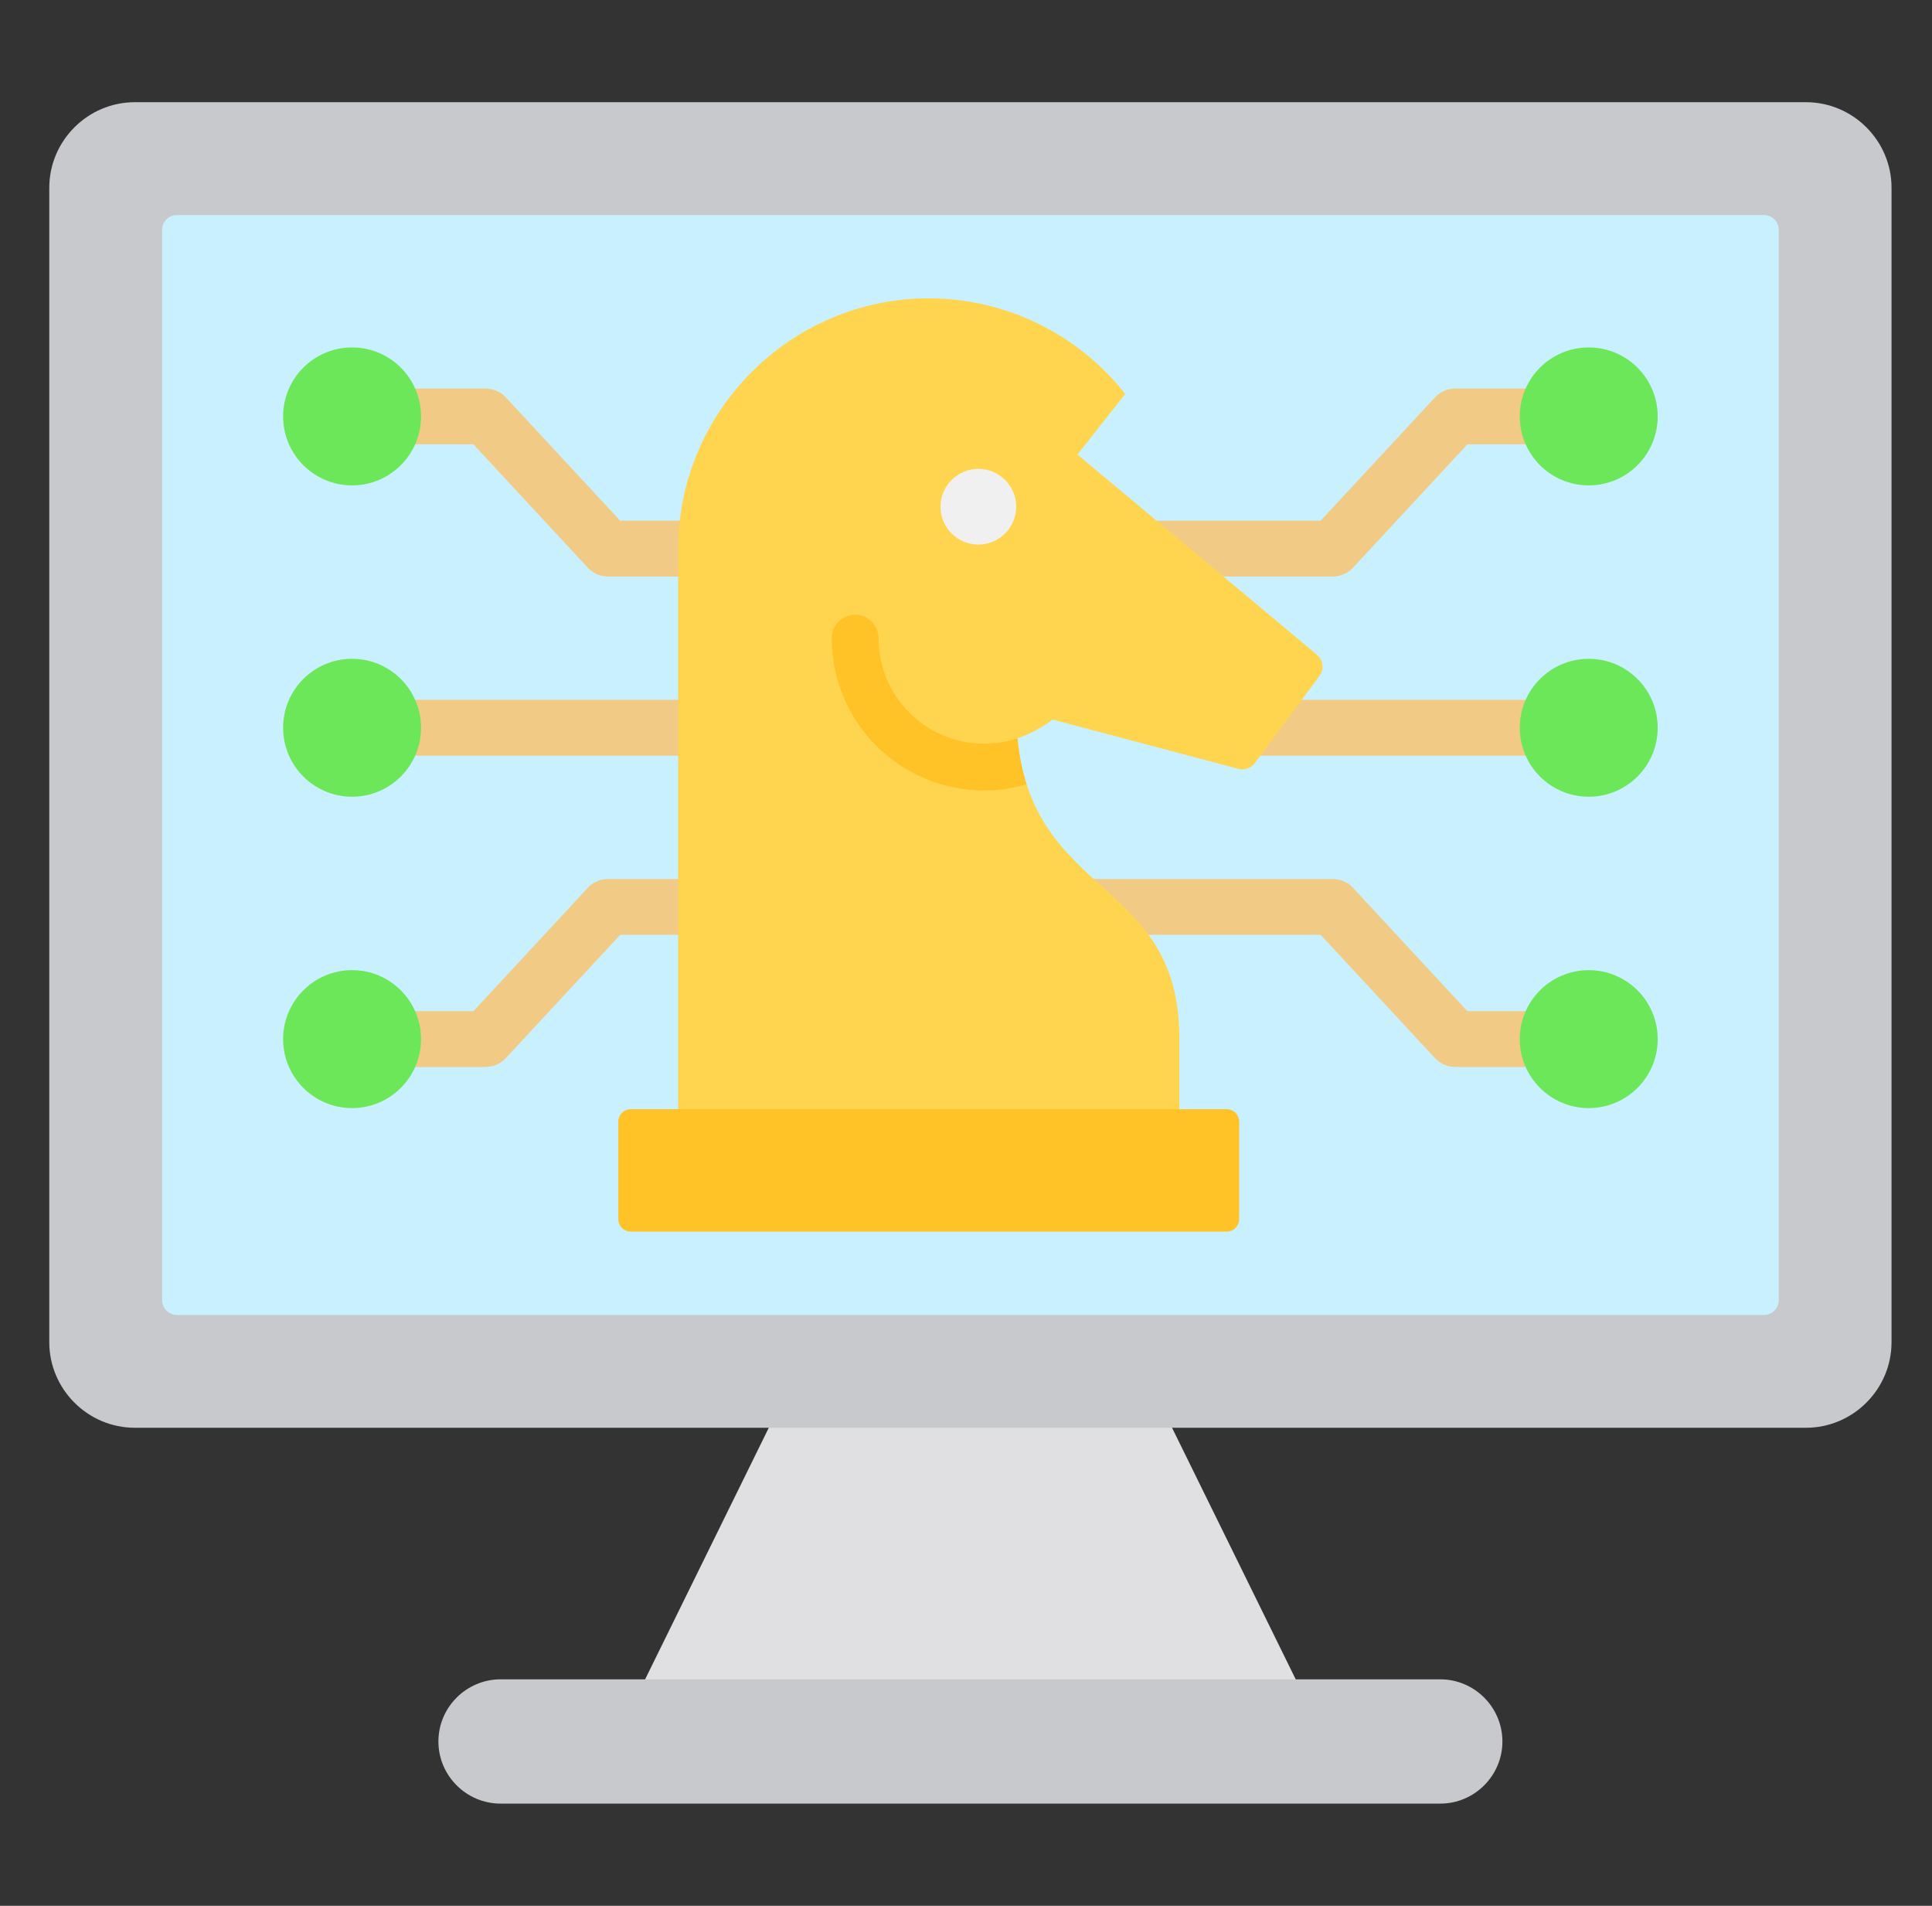 <svg width="73" height="72" viewBox="0 0 73 72" fill="none" xmlns="http://www.w3.org/2000/svg">
<rect x="0" y="0" width="73" height="72" fill="#333333" stroke="none"/>
<path fill-rule="evenodd" clip-rule="evenodd" d="M49.934 65.428L23.654 64.911L30.168 51.663L42.903 51.128L49.934 65.428Z" fill="#E0DFE1"/>
<path fill-rule="evenodd" clip-rule="evenodd" d="M18.913 63.444H54.421C55.712 63.444 56.768 64.5 56.768 65.791V65.792C56.768 67.083 55.712 68.139 54.421 68.139H18.913C17.622 68.139 16.565 67.083 16.565 65.792V65.791C16.565 64.5 17.622 63.444 18.913 63.444Z" fill="#C8C9CD"/>
<path fill-rule="evenodd" clip-rule="evenodd" d="M5.096 3.861H68.237C70.016 3.861 71.471 5.316 71.471 7.095V50.706C71.471 52.485 70.016 53.94 68.237 53.94H5.096C3.317 53.94 1.862 52.485 1.862 50.706V7.095C1.862 5.316 3.317 3.861 5.096 3.861Z" fill="#C8C9CD"/>
<path fill-rule="evenodd" clip-rule="evenodd" d="M6.686 8.123H66.647C66.957 8.123 67.21 8.376 67.21 8.685V49.116C67.21 49.425 66.957 49.678 66.647 49.678H6.686C6.377 49.678 6.124 49.425 6.124 49.116V8.685C6.124 8.376 6.377 8.123 6.686 8.123Z" fill="#C9F0FF"/>
<path fill-rule="evenodd" clip-rule="evenodd" d="M36.867 33.208H50.356C50.687 33.208 50.982 33.36 51.175 33.598L55.446 38.202H60.03V40.312H54.989V40.309C54.707 40.309 54.426 40.197 54.219 39.974L49.9 35.317H36.867L36.867 33.208ZM34.15 21.781H22.977C22.646 21.781 22.351 21.628 22.158 21.391L17.887 16.786H13.303V14.677H18.344V14.679C18.626 14.679 18.907 14.792 19.114 15.015L23.434 19.671H34.15V21.781ZM31.812 26.44C32.394 26.44 32.866 26.912 32.866 27.494C32.866 28.077 32.394 28.549 31.812 28.549H13.854C13.271 28.549 12.799 28.077 12.799 27.494C12.799 26.912 13.271 26.44 13.854 26.44H31.812ZM36.466 35.317H23.434L19.114 39.974C18.907 40.197 18.626 40.309 18.344 40.309V40.312H13.303V38.202H17.887L22.158 33.598C22.352 33.36 22.646 33.208 22.977 33.208H36.467V35.317H36.466ZM39.183 19.671H49.899L54.219 15.015C54.426 14.792 54.707 14.679 54.989 14.679V14.677H60.03V16.786H55.446L51.175 21.391C50.982 21.629 50.687 21.781 50.356 21.781H39.183L39.183 19.671ZM45.74 28.549C45.158 28.549 44.686 28.077 44.686 27.494C44.686 26.912 45.158 26.44 45.74 26.44H59.479C60.062 26.44 60.534 26.912 60.534 27.494C60.534 28.077 60.062 28.549 59.479 28.549H45.74Z" fill="#F1CB86"/>
<path fill-rule="evenodd" clip-rule="evenodd" d="M13.303 24.889C11.864 24.889 10.697 26.055 10.697 27.494C10.697 28.933 11.864 30.1 13.303 30.1C14.742 30.1 15.909 28.934 15.909 27.494C15.909 26.055 14.742 24.889 13.303 24.889ZM60.03 36.651C61.469 36.651 62.636 37.818 62.636 39.257C62.636 40.696 61.469 41.863 60.03 41.863C58.591 41.863 57.424 40.696 57.424 39.257C57.424 37.818 58.591 36.651 60.03 36.651ZM60.03 13.126C61.469 13.126 62.636 14.293 62.636 15.732C62.636 17.171 61.469 18.338 60.03 18.338C58.591 18.338 57.424 17.171 57.424 15.732C57.424 14.293 58.591 13.126 60.03 13.126ZM60.03 24.889C61.469 24.889 62.636 26.055 62.636 27.494C62.636 28.933 61.469 30.1 60.03 30.1C58.591 30.1 57.424 28.934 57.424 27.494C57.424 26.055 58.591 24.889 60.03 24.889ZM13.303 36.651C11.864 36.651 10.697 37.818 10.697 39.257C10.697 40.696 11.864 41.863 13.303 41.863C14.742 41.863 15.909 40.696 15.909 39.257C15.909 37.818 14.742 36.651 13.303 36.651ZM13.303 13.126C11.864 13.126 10.697 14.293 10.697 15.732C10.697 17.171 11.864 18.338 13.303 18.338C14.742 18.338 15.909 17.171 15.909 15.732C15.909 14.293 14.742 13.126 13.303 13.126Z" fill="#6CE75A"/>
<path fill-rule="evenodd" clip-rule="evenodd" d="M25.623 20.74V43.008H44.561V39.203C44.561 33.197 39.026 33.952 38.443 27.894C38.925 27.727 39.373 27.486 39.774 27.185L46.788 29.045C47.026 29.108 47.266 29.025 47.413 28.827L49.855 25.536C50.041 25.285 49.999 24.933 49.759 24.733L40.712 17.174L42.517 14.88C40.717 12.607 37.996 11.271 35.092 11.271C29.884 11.271 25.623 15.532 25.623 20.74Z" fill="#FFD54F"/>
<path fill-rule="evenodd" clip-rule="evenodd" d="M38.791 29.632C38.626 29.12 38.506 28.547 38.443 27.894C38.052 28.024 37.628 28.095 37.181 28.095C36.08 28.095 35.084 27.648 34.363 26.927C33.642 26.206 33.196 25.21 33.196 24.109C33.196 23.621 32.8 23.225 32.311 23.225C31.823 23.225 31.427 23.621 31.427 24.109C31.427 25.698 32.071 27.137 33.112 28.178C34.154 29.219 35.592 29.863 37.181 29.863C37.735 29.863 38.276 29.782 38.791 29.632Z" fill="#FFC328"/>
<path fill-rule="evenodd" clip-rule="evenodd" d="M36.967 20.574C37.755 20.574 38.397 19.931 38.397 19.143C38.397 18.356 37.754 17.713 36.967 17.713C36.179 17.713 35.537 18.356 35.537 19.143C35.537 19.931 36.179 20.574 36.967 20.574Z" fill="#F0F0F0"/>
<path fill-rule="evenodd" clip-rule="evenodd" d="M46.35 41.903H23.834C23.574 41.903 23.362 42.115 23.362 42.375V46.059C23.362 46.318 23.574 46.53 23.834 46.53H46.351C46.61 46.53 46.822 46.318 46.822 46.059V42.375C46.822 42.115 46.61 41.903 46.35 41.903Z" fill="#FFC328"/>
</svg>

